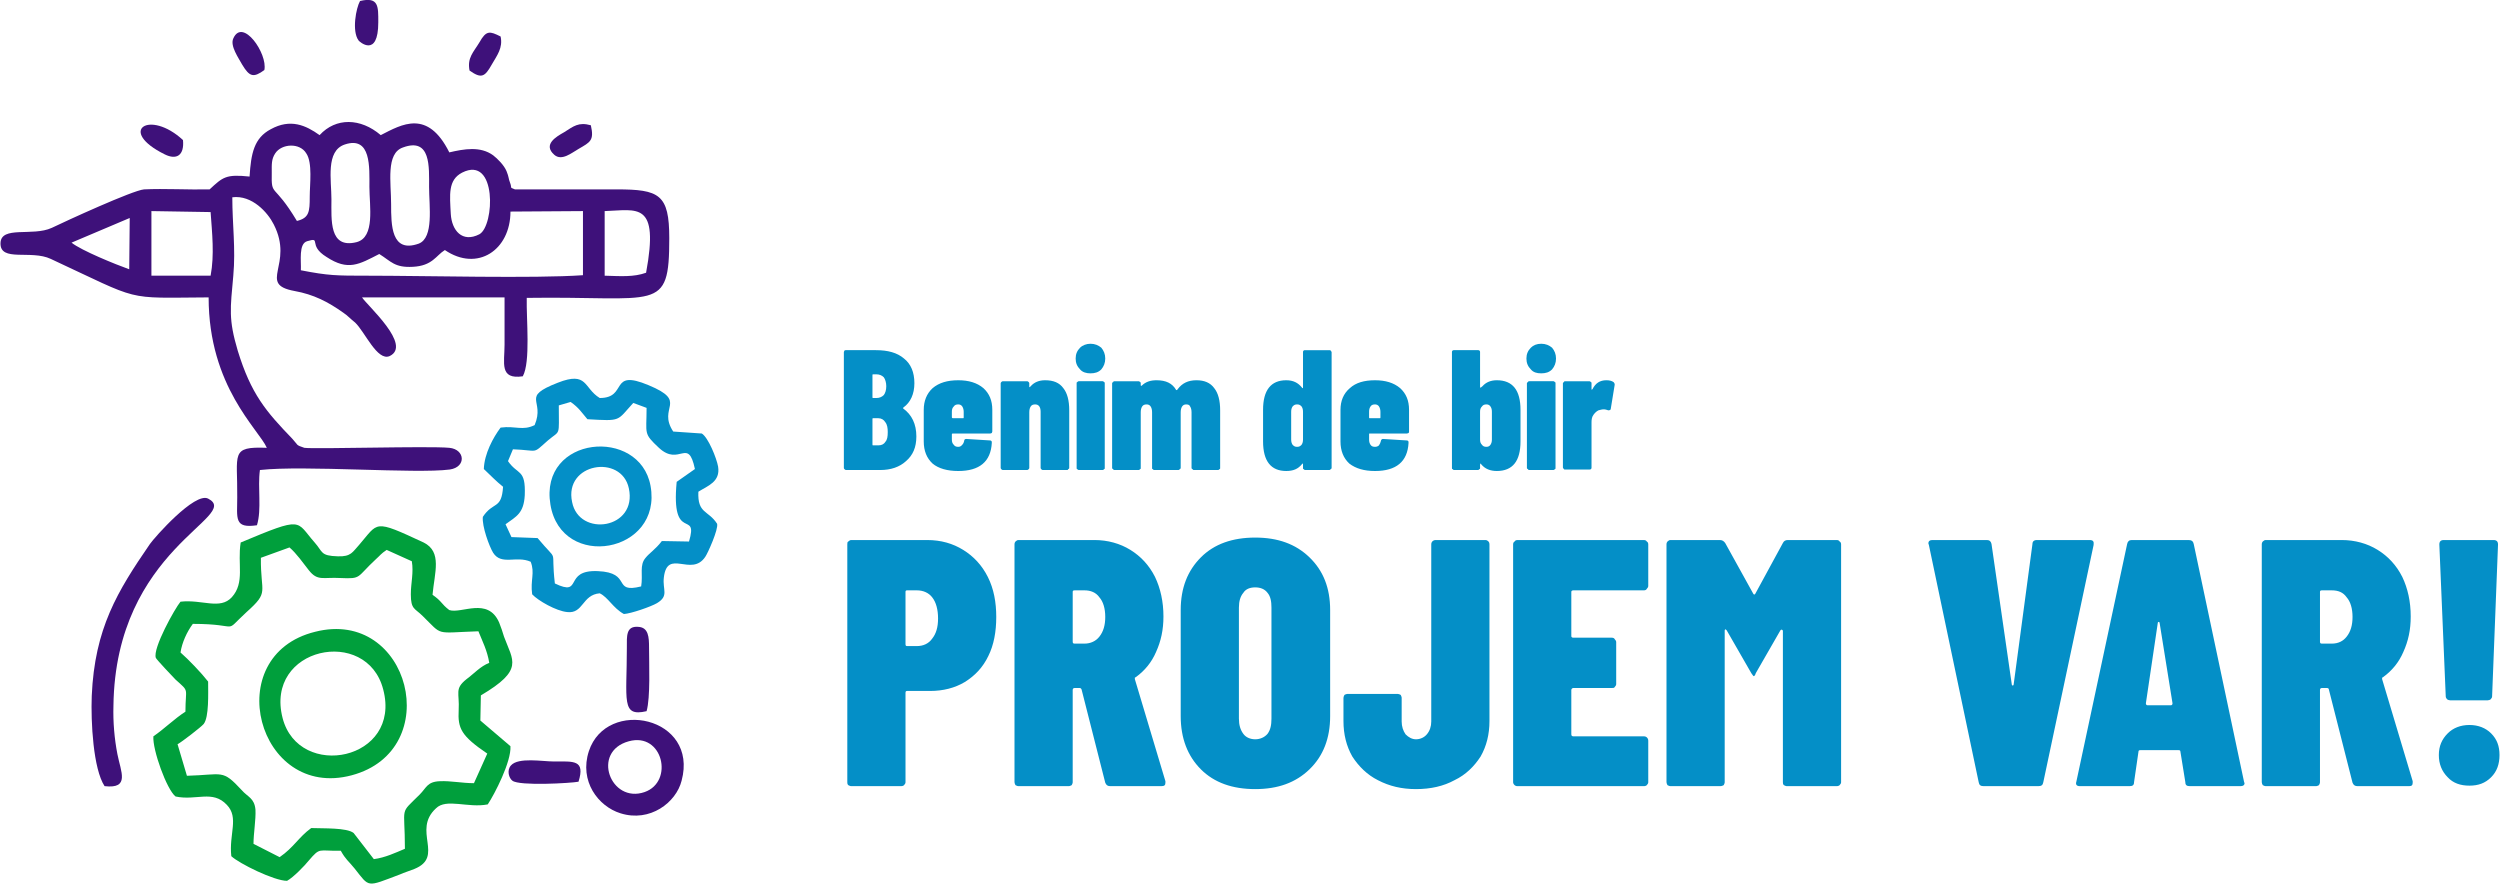 <?xml version="1.0" encoding="UTF-8"?>
<!DOCTYPE svg PUBLIC "-//W3C//DTD SVG 1.1//EN" "http://www.w3.org/Graphics/SVG/1.1/DTD/svg11.dtd">
<!-- Creator: CorelDRAW 2020 (64-Bit) -->
<svg xmlns="http://www.w3.org/2000/svg" xml:space="preserve" width="611px" height="216px" version="1.1" style="shape-rendering:geometricPrecision; text-rendering:geometricPrecision; image-rendering:optimizeQuality; fill-rule:evenodd; clip-rule:evenodd"
viewBox="0 0 50.67 17.92"
 xmlns:xlink="http://www.w3.org/1999/xlink"
 xmlns:xodm="http://www.corel.com/coreldraw/odm/2003">
 <defs>
  <style type="text/css">
   <![CDATA[
    .fil2 {fill:#009F3C}
    .fil3 {fill:#048FC7}
    .fil1 {fill:#3E117A}
    .fil0 {fill:#048FC7;fill-rule:nonzero}
   ]]>
  </style>
 </defs>
 <g id="Layer_x0020_1">
  <path class="fil0" d="M18.57 8.85c0,0.22 -0.07,0.38 -0.21,0.5 -0.13,0.12 -0.31,0.18 -0.52,0.18l-0.7 0c-0.01,0 -0.02,-0.01 -0.03,-0.02 0,0 -0.01,-0.01 -0.01,-0.02l0 -2.35c0,-0.01 0.01,-0.02 0.01,-0.03 0.01,-0.01 0.02,-0.01 0.03,-0.01l0.61 0c0.24,0 0.43,0.05 0.57,0.17 0.14,0.11 0.21,0.28 0.21,0.5 0,0.22 -0.08,0.39 -0.22,0.49 -0.01,0.01 -0.01,0.01 -0.01,0.02 0.18,0.13 0.27,0.32 0.27,0.57zm-0.88 -1.26c-0.01,0 -0.01,0.01 -0.01,0.02l0 0.44c0,0.01 0,0.02 0.01,0.02l0.07 0c0.06,0 0.11,-0.02 0.15,-0.06 0.03,-0.04 0.05,-0.1 0.05,-0.18 0,-0.07 -0.02,-0.14 -0.05,-0.18 -0.04,-0.04 -0.09,-0.06 -0.15,-0.06l-0.07 0zm0.11 1.44c0.06,0 0.11,-0.02 0.14,-0.07 0.04,-0.04 0.05,-0.11 0.05,-0.2 0,-0.08 -0.01,-0.15 -0.05,-0.2 -0.03,-0.05 -0.08,-0.08 -0.14,-0.08l-0.11 0c-0.01,0 -0.01,0.01 -0.01,0.02l0 0.51c0,0.01 0,0.02 0.01,0.02l0.11 0zm2.31 -0.28c0,0.01 -0.01,0.02 -0.01,0.03 -0.01,0 -0.02,0.01 -0.03,0.01l-0.76 0c-0.01,0 -0.02,0 -0.02,0.02l0 0.1c0,0.05 0.01,0.08 0.04,0.11 0.02,0.03 0.05,0.04 0.09,0.04 0.03,0 0.05,-0.01 0.07,-0.03 0.03,-0.03 0.04,-0.05 0.05,-0.09 0,-0.02 0.01,-0.04 0.04,-0.04l0.48 0.03c0.01,0 0.02,0 0.03,0.01 0.01,0.01 0.01,0.02 0.01,0.04 -0.02,0.38 -0.25,0.57 -0.68,0.57 -0.22,0 -0.4,-0.05 -0.52,-0.15 -0.12,-0.11 -0.18,-0.26 -0.18,-0.45l0 -0.64c0,-0.18 0.06,-0.33 0.18,-0.44 0.13,-0.11 0.3,-0.16 0.52,-0.16 0.21,0 0.38,0.05 0.51,0.16 0.12,0.11 0.18,0.25 0.18,0.44l0 0.44zm-0.69 -0.55c-0.04,0 -0.07,0.01 -0.09,0.04 -0.03,0.03 -0.04,0.06 -0.04,0.11l0 0.11c0,0.01 0.01,0.02 0.02,0.02l0.21 0c0.01,0 0.01,-0.01 0.01,-0.02l0 -0.11c0,-0.04 -0.01,-0.08 -0.03,-0.11 -0.02,-0.03 -0.05,-0.04 -0.08,-0.04zm1.76 -0.49c0.17,0 0.29,0.05 0.37,0.16 0.08,0.1 0.12,0.25 0.12,0.45l0 1.17c0,0.01 -0.01,0.02 -0.02,0.02 0,0.01 -0.01,0.02 -0.02,0.02l-0.5 0c-0.01,0 -0.02,-0.01 -0.03,-0.02 0,0 -0.01,-0.01 -0.01,-0.02l0 -1.14c0,-0.1 -0.04,-0.15 -0.11,-0.15 -0.04,0 -0.07,0.01 -0.09,0.04 -0.02,0.03 -0.03,0.07 -0.03,0.12l0 1.13c0,0.01 -0.01,0.02 -0.01,0.02 -0.01,0.01 -0.02,0.02 -0.03,0.02l-0.5 0c-0.01,0 -0.02,-0.01 -0.03,-0.02 0,0 -0.01,-0.01 -0.01,-0.02l0 -1.72c0,-0.01 0.01,-0.02 0.01,-0.02 0.01,-0.01 0.02,-0.02 0.03,-0.02l0.5 0c0.01,0 0.02,0.01 0.03,0.02 0,0 0.01,0.01 0.01,0.02l0 0.07c0,0.01 0,0.01 0.01,0.01 0,0 0.01,-0.01 0.02,-0.02 0.07,-0.08 0.17,-0.12 0.29,-0.12zm0.68 1.82c-0.01,0 -0.02,-0.01 -0.03,-0.02 -0.01,0 -0.01,-0.01 -0.01,-0.02l0 -1.72c0,-0.01 0,-0.02 0.01,-0.02 0.01,-0.01 0.02,-0.02 0.03,-0.02l0.49 0c0.01,0 0.02,0.01 0.03,0.02 0.01,0 0.01,0.01 0.01,0.02l0 1.72c0,0.01 0,0.02 -0.01,0.02 -0.01,0.01 -0.02,0.02 -0.03,0.02l-0.49 0zm0.24 -1.96c-0.08,0 -0.16,-0.02 -0.21,-0.08 -0.06,-0.06 -0.09,-0.13 -0.09,-0.22 0,-0.09 0.03,-0.16 0.09,-0.22 0.05,-0.05 0.13,-0.08 0.21,-0.08 0.09,0 0.16,0.03 0.22,0.08 0.05,0.06 0.08,0.13 0.08,0.22 0,0.09 -0.03,0.16 -0.08,0.22 -0.06,0.06 -0.13,0.08 -0.22,0.08zm2.15 0.14c0.16,0 0.28,0.05 0.36,0.16 0.08,0.1 0.12,0.25 0.12,0.45l0 1.17c0,0.01 0,0.02 -0.01,0.02 -0.01,0.01 -0.02,0.02 -0.03,0.02l-0.49 0c-0.02,0 -0.03,-0.01 -0.03,-0.02 -0.01,0 -0.02,-0.01 -0.02,-0.02l0 -1.13c0,-0.05 -0.01,-0.09 -0.03,-0.12 -0.01,-0.03 -0.04,-0.04 -0.08,-0.04 -0.03,0 -0.06,0.01 -0.08,0.04 -0.02,0.03 -0.03,0.07 -0.03,0.12l0 1.13c0,0.01 -0.01,0.02 -0.02,0.02 0,0.01 -0.01,0.02 -0.03,0.02l-0.49 0c-0.01,0 -0.02,-0.01 -0.03,-0.02 -0.01,0 -0.01,-0.01 -0.01,-0.02l0 -1.13c0,-0.05 -0.01,-0.09 -0.03,-0.12 -0.02,-0.03 -0.05,-0.04 -0.08,-0.04 -0.04,0 -0.07,0.01 -0.09,0.04 -0.02,0.03 -0.03,0.07 -0.03,0.12l0 1.13c0,0.01 0,0.02 -0.01,0.02 -0.01,0.01 -0.02,0.02 -0.03,0.02l-0.49 0c-0.02,0 -0.03,-0.01 -0.03,-0.02 -0.01,0 -0.02,-0.01 -0.02,-0.02l0 -1.72c0,-0.01 0.01,-0.02 0.02,-0.02 0,-0.01 0.01,-0.02 0.03,-0.02l0.49 0c0.01,0 0.02,0.01 0.03,0.02 0.01,0 0.01,0.01 0.01,0.02l0 0.04c0,0.01 0,0.01 0.01,0.01 0,0.01 0.01,0 0.01,0 0.08,-0.08 0.18,-0.11 0.3,-0.11 0.19,0 0.32,0.06 0.4,0.2l0 0c0.01,0 0.02,0 0.03,-0.02 0.09,-0.12 0.21,-0.18 0.38,-0.18zm2.16 -0.57c0,-0.01 0,-0.02 0.01,-0.03 0.01,-0.01 0.02,-0.01 0.03,-0.01l0.49 0c0.02,0 0.03,0 0.03,0.01 0.01,0.01 0.02,0.02 0.02,0.03l0 2.35c0,0.01 -0.01,0.02 -0.02,0.02 0,0.01 -0.01,0.02 -0.03,0.02l-0.49 0c-0.01,0 -0.02,-0.01 -0.03,-0.02 -0.01,0 -0.01,-0.01 -0.01,-0.02l0 -0.07c0,-0.01 0,-0.02 -0.01,-0.02 0,0 -0.01,0 -0.01,0.01 -0.08,0.1 -0.18,0.14 -0.32,0.14 -0.31,0 -0.47,-0.2 -0.47,-0.6l0 -0.64c0,-0.4 0.16,-0.6 0.47,-0.6 0.14,0 0.24,0.05 0.32,0.15 0,0.01 0.01,0.01 0.01,0.01 0.01,0 0.01,-0.01 0.01,-0.02l0 -0.71zm-0.12 1.92c0.04,0 0.06,-0.01 0.09,-0.04 0.02,-0.03 0.03,-0.06 0.03,-0.11l0 -0.56c0,-0.05 -0.01,-0.08 -0.03,-0.11 -0.03,-0.03 -0.05,-0.04 -0.09,-0.04 -0.04,0 -0.06,0.01 -0.09,0.04 -0.02,0.03 -0.03,0.06 -0.03,0.11l0 0.56c0,0.05 0.01,0.08 0.03,0.11 0.03,0.03 0.05,0.04 0.09,0.04zm2.27 -0.31c0,0.01 0,0.02 -0.01,0.03 -0.01,0 -0.02,0.01 -0.03,0.01l-0.76 0c-0.01,0 -0.01,0 -0.01,0.02l0 0.1c0,0.05 0.01,0.08 0.03,0.11 0.02,0.03 0.05,0.04 0.09,0.04 0.03,0 0.06,-0.01 0.08,-0.03 0.02,-0.03 0.03,-0.05 0.04,-0.09 0,-0.02 0.02,-0.04 0.04,-0.04l0.48 0.03c0.01,0 0.02,0 0.03,0.01 0.01,0.01 0.01,0.02 0.01,0.04 -0.02,0.38 -0.25,0.57 -0.68,0.57 -0.22,0 -0.39,-0.05 -0.52,-0.15 -0.12,-0.11 -0.18,-0.26 -0.18,-0.45l0 -0.64c0,-0.18 0.06,-0.33 0.19,-0.44 0.12,-0.11 0.29,-0.16 0.51,-0.16 0.21,0 0.38,0.05 0.51,0.16 0.12,0.11 0.18,0.25 0.18,0.44l0 0.44zm-0.69 -0.55c-0.04,0 -0.07,0.01 -0.09,0.04 -0.02,0.03 -0.03,0.06 -0.03,0.11l0 0.11c0,0.01 0,0.02 0.01,0.02l0.21 0c0.01,0 0.01,-0.01 0.01,-0.02l0 -0.11c0,-0.04 -0.01,-0.08 -0.03,-0.11 -0.02,-0.03 -0.05,-0.04 -0.08,-0.04zm2.47 -0.49c0.32,0 0.48,0.2 0.48,0.6l0 0.64c0,0.4 -0.16,0.6 -0.48,0.6 -0.13,0 -0.24,-0.04 -0.32,-0.14 0,-0.01 0,-0.01 -0.01,-0.01 0,0 -0.01,0.01 -0.01,0.02l0 0.07c0,0.01 0,0.02 -0.01,0.02 -0.01,0.01 -0.02,0.02 -0.03,0.02l-0.49 0c-0.01,0 -0.02,-0.01 -0.03,-0.02 -0.01,0 -0.01,-0.01 -0.01,-0.02l0 -2.35c0,-0.01 0,-0.02 0.01,-0.03 0.01,-0.01 0.02,-0.01 0.03,-0.01l0.49 0c0.01,0 0.02,0 0.03,0.01 0.01,0.01 0.01,0.02 0.01,0.03l0 0.71c0,0.01 0.01,0.01 0.01,0.01 0,0 0.02,-0.01 0.04,-0.03 0.07,-0.08 0.17,-0.12 0.29,-0.12zm-0.1 0.64c0,-0.05 -0.01,-0.08 -0.03,-0.11 -0.02,-0.03 -0.05,-0.04 -0.08,-0.04 -0.04,0 -0.07,0.01 -0.09,0.04 -0.03,0.03 -0.04,0.06 -0.04,0.11l0 0.56c0,0.05 0.01,0.08 0.04,0.11 0.02,0.03 0.05,0.04 0.09,0.04 0.03,0 0.06,-0.01 0.08,-0.04 0.02,-0.03 0.03,-0.06 0.03,-0.11l0 -0.56zm0.76 1.18c-0.02,0 -0.03,-0.01 -0.03,-0.02 -0.01,0 -0.02,-0.01 -0.02,-0.02l0 -1.72c0,-0.01 0.01,-0.02 0.02,-0.02 0,-0.01 0.01,-0.02 0.03,-0.02l0.49 0c0.01,0 0.02,0.01 0.03,0.02 0.01,0 0.01,0.01 0.01,0.02l0 1.72c0,0.01 0,0.02 -0.01,0.02 -0.01,0.01 -0.02,0.02 -0.03,0.02l-0.49 0zm0.24 -1.96c-0.09,0 -0.16,-0.02 -0.21,-0.08 -0.06,-0.06 -0.09,-0.13 -0.09,-0.22 0,-0.09 0.03,-0.16 0.09,-0.22 0.05,-0.05 0.12,-0.08 0.21,-0.08 0.09,0 0.16,0.03 0.22,0.08 0.05,0.06 0.08,0.13 0.08,0.22 0,0.09 -0.03,0.16 -0.08,0.22 -0.06,0.06 -0.13,0.08 -0.22,0.08zm1.32 0.14c0.06,0 0.11,0.01 0.15,0.04 0.01,0.01 0.02,0.03 0.02,0.05l-0.08 0.49c0,0.02 -0.02,0.03 -0.05,0.03 -0.03,-0.01 -0.06,-0.02 -0.09,-0.02 -0.04,0 -0.07,0.01 -0.11,0.02 -0.04,0.02 -0.07,0.05 -0.1,0.09 -0.03,0.04 -0.04,0.09 -0.04,0.15l0 0.92c0,0.01 0,0.02 -0.01,0.03 -0.01,0.01 -0.02,0.01 -0.03,0.01l-0.5 0c-0.01,0 -0.02,0 -0.02,-0.01 -0.01,-0.01 -0.02,-0.02 -0.02,-0.03l0 -1.71c0,-0.01 0.01,-0.02 0.02,-0.02 0,-0.01 0.01,-0.02 0.02,-0.02l0.5 0c0.01,0 0.02,0.01 0.03,0.02 0.01,0 0.01,0.01 0.01,0.02l0 0.12c0,0.01 0,0.01 0,0.01 0.01,0 0.01,0 0.02,-0.01 0.06,-0.12 0.15,-0.18 0.28,-0.18z"/>
  <path class="fil0" d="M18.79 10.95c0.28,0 0.52,0.07 0.73,0.2 0.21,0.13 0.38,0.31 0.5,0.55 0.12,0.24 0.17,0.51 0.17,0.81 0,0.3 -0.05,0.57 -0.16,0.79 -0.11,0.23 -0.27,0.4 -0.48,0.53 -0.2,0.12 -0.44,0.18 -0.7,0.18l-0.47 0c-0.02,0 -0.03,0.01 -0.03,0.04l0 1.81c0,0.02 -0.01,0.04 -0.03,0.06 -0.01,0.01 -0.03,0.02 -0.06,0.02l-1.01 0c-0.02,0 -0.04,-0.01 -0.06,-0.02 -0.02,-0.02 -0.02,-0.04 -0.02,-0.06l0 -4.82c0,-0.03 0,-0.05 0.02,-0.06 0.02,-0.02 0.04,-0.03 0.06,-0.03l1.54 0zm-0.21 2.15c0.13,0 0.24,-0.05 0.31,-0.15 0.08,-0.1 0.12,-0.23 0.12,-0.41 0,-0.18 -0.04,-0.33 -0.12,-0.43 -0.07,-0.09 -0.18,-0.14 -0.31,-0.14l-0.2 0c-0.02,0 -0.03,0.01 -0.03,0.03l0 1.06c0,0.03 0.01,0.04 0.03,0.04l0.2 0zm3.92 2.84c-0.05,0 -0.08,-0.02 -0.1,-0.07l-0.48 -1.89c-0.01,-0.02 -0.02,-0.03 -0.04,-0.03l-0.1 0c-0.03,0 -0.04,0.02 -0.04,0.04l0 1.87c0,0.02 -0.01,0.04 -0.02,0.06 -0.02,0.01 -0.04,0.02 -0.06,0.02l-1.02 0c-0.02,0 -0.04,-0.01 -0.06,-0.02 -0.01,-0.02 -0.02,-0.04 -0.02,-0.06l0 -4.82c0,-0.03 0.01,-0.05 0.02,-0.06 0.02,-0.02 0.04,-0.03 0.06,-0.03l1.54 0c0.27,0 0.52,0.07 0.73,0.2 0.21,0.13 0.38,0.31 0.5,0.55 0.11,0.23 0.17,0.5 0.17,0.8 0,0.27 -0.05,0.5 -0.15,0.72 -0.09,0.21 -0.23,0.38 -0.41,0.51 -0.01,0 -0.01,0.01 -0.02,0.01 0,0.01 0,0.02 0,0.03l0.62 2.07 0 0.03c0,0.05 -0.02,0.07 -0.08,0.07l-1.04 0zm-0.72 -3.97c-0.03,0 -0.04,0.01 -0.04,0.03l0 1.01c0,0.03 0.01,0.04 0.04,0.04l0.2 0c0.12,0 0.23,-0.05 0.3,-0.14 0.08,-0.1 0.12,-0.23 0.12,-0.4 0,-0.17 -0.04,-0.31 -0.12,-0.4 -0.07,-0.1 -0.18,-0.14 -0.3,-0.14l-0.2 0zm3.66 4.03c-0.46,0 -0.83,-0.13 -1.1,-0.4 -0.27,-0.27 -0.41,-0.63 -0.41,-1.08l0 -2.15c0,-0.45 0.14,-0.8 0.41,-1.07 0.27,-0.27 0.64,-0.4 1.1,-0.4 0.46,0 0.82,0.13 1.1,0.4 0.28,0.27 0.42,0.62 0.42,1.07l0 2.15c0,0.45 -0.14,0.81 -0.42,1.08 -0.28,0.27 -0.64,0.4 -1.1,0.4zm0 -1.01c0.1,0 0.19,-0.04 0.25,-0.11 0.06,-0.08 0.08,-0.18 0.08,-0.31l0 -2.25c0,-0.13 -0.02,-0.23 -0.08,-0.3 -0.06,-0.08 -0.15,-0.11 -0.25,-0.11 -0.1,0 -0.19,0.03 -0.24,0.11 -0.06,0.07 -0.09,0.17 -0.09,0.3l0 2.25c0,0.13 0.03,0.23 0.09,0.31 0.05,0.07 0.14,0.11 0.24,0.11zm3.26 1.01c-0.29,0 -0.54,-0.06 -0.77,-0.18 -0.22,-0.11 -0.39,-0.28 -0.52,-0.48 -0.12,-0.21 -0.18,-0.45 -0.18,-0.72l0 -0.47c0,-0.02 0.01,-0.04 0.02,-0.06 0.02,-0.01 0.04,-0.02 0.06,-0.02l1.02 0c0.02,0 0.04,0.01 0.06,0.02 0.01,0.02 0.02,0.04 0.02,0.06l0 0.48c0,0.1 0.03,0.19 0.08,0.26 0.06,0.06 0.13,0.1 0.21,0.1 0.09,0 0.17,-0.04 0.22,-0.1 0.06,-0.07 0.09,-0.16 0.09,-0.26l0 -3.59c0,-0.03 0.01,-0.05 0.02,-0.06 0.02,-0.02 0.04,-0.03 0.07,-0.03l1.01 0c0.02,0 0.04,0.01 0.06,0.03 0.01,0.01 0.02,0.03 0.02,0.06l0 3.58c0,0.27 -0.06,0.51 -0.18,0.72 -0.13,0.2 -0.3,0.37 -0.53,0.48 -0.22,0.12 -0.48,0.18 -0.78,0.18zm4.71 -4.12c0,0.02 -0.01,0.04 -0.03,0.06 -0.01,0.02 -0.03,0.03 -0.06,0.03l-1.43 0c-0.02,0 -0.04,0.01 -0.04,0.03l0 0.9c0,0.02 0.02,0.03 0.04,0.03l0.78 0c0.03,0 0.05,0.01 0.06,0.03 0.02,0.02 0.03,0.04 0.03,0.06l0 0.85c0,0.02 -0.01,0.04 -0.03,0.06 -0.01,0.02 -0.03,0.02 -0.06,0.02l-0.78 0c-0.02,0 -0.04,0.02 -0.04,0.04l0 0.9c0,0.03 0.02,0.04 0.04,0.04l1.43 0c0.03,0 0.05,0.01 0.06,0.02 0.02,0.02 0.03,0.04 0.03,0.07l0 0.84c0,0.02 -0.01,0.04 -0.03,0.06 -0.01,0.01 -0.03,0.02 -0.06,0.02l-2.56 0c-0.03,0 -0.05,-0.01 -0.06,-0.02 -0.02,-0.02 -0.03,-0.04 -0.03,-0.06l0 -4.82c0,-0.03 0.01,-0.05 0.03,-0.06 0.01,-0.02 0.03,-0.03 0.06,-0.03l2.56 0c0.03,0 0.05,0.01 0.06,0.03 0.02,0.01 0.03,0.03 0.03,0.06l0 0.84zm2.73 -0.87c0.02,-0.04 0.05,-0.06 0.1,-0.06l0.99 0c0.03,0 0.05,0.01 0.06,0.03 0.02,0.01 0.03,0.03 0.03,0.06l0 4.82c0,0.02 -0.01,0.04 -0.03,0.06 -0.01,0.01 -0.03,0.02 -0.06,0.02l-1.01 0c-0.02,0 -0.04,-0.01 -0.06,-0.02 -0.02,-0.02 -0.02,-0.04 -0.02,-0.06l0 -3.06c0,-0.02 -0.01,-0.03 -0.02,-0.03 -0.01,-0.01 -0.02,0 -0.03,0.01l-0.5 0.87c-0.01,0.04 -0.03,0.06 -0.04,0.06 -0.01,0 -0.02,-0.02 -0.05,-0.06l-0.5 -0.87c-0.01,-0.01 -0.02,-0.02 -0.03,-0.02 0,0 -0.01,0.01 -0.01,0.03l0 3.07c0,0.02 -0.01,0.04 -0.02,0.06 -0.02,0.01 -0.04,0.02 -0.07,0.02l-1.01 0c-0.02,0 -0.04,-0.01 -0.06,-0.02 -0.01,-0.02 -0.02,-0.04 -0.02,-0.06l0 -4.82c0,-0.03 0.01,-0.05 0.02,-0.06 0.02,-0.02 0.04,-0.03 0.06,-0.03l1 0c0.05,0 0.08,0.02 0.11,0.06l0.57 1.03c0.01,0.02 0.03,0.02 0.04,0l0.56 -1.03zm4.07 4.93c-0.06,0 -0.09,-0.02 -0.1,-0.08l-1.01 -4.81 -0.01 -0.03c0,-0.05 0.03,-0.07 0.08,-0.07l1.11 0c0.05,0 0.08,0.03 0.09,0.08l0.41 2.84c0,0.02 0.01,0.03 0.02,0.03 0.01,0 0.02,-0.01 0.02,-0.03l0.38 -2.84c0,-0.05 0.03,-0.08 0.09,-0.08l1.07 0c0.07,0 0.09,0.03 0.08,0.1l-1.02 4.81c-0.01,0.06 -0.04,0.08 -0.1,0.08l-1.11 0zm4.18 0c-0.06,0 -0.09,-0.02 -0.09,-0.08l-0.1 -0.62c0,-0.02 -0.01,-0.03 -0.04,-0.03l-0.77 0c-0.03,0 -0.04,0.01 -0.04,0.03l-0.09 0.62c0,0.06 -0.03,0.08 -0.09,0.08l-1.01 0c-0.06,0 -0.09,-0.03 -0.07,-0.09l1.03 -4.82c0.01,-0.05 0.04,-0.08 0.09,-0.08l1.16 0c0.06,0 0.09,0.03 0.1,0.08l1.02 4.82 0.01 0.03c0,0.04 -0.03,0.06 -0.08,0.06l-1.03 0zm-0.89 -1.68c0,0.02 0.01,0.04 0.03,0.04l0.48 0c0.02,0 0.03,-0.02 0.03,-0.04l-0.26 -1.62c0,-0.02 -0.01,-0.03 -0.02,-0.03 -0.01,0 -0.02,0.01 -0.02,0.03l-0.24 1.62zm4.29 1.68c-0.05,0 -0.08,-0.02 -0.1,-0.07l-0.48 -1.89c0,-0.02 -0.02,-0.03 -0.04,-0.03l-0.1 0c-0.03,0 -0.04,0.02 -0.04,0.04l0 1.87c0,0.02 -0.01,0.04 -0.02,0.06 -0.02,0.01 -0.04,0.02 -0.06,0.02l-1.02 0c-0.02,0 -0.04,-0.01 -0.06,-0.02 -0.01,-0.02 -0.02,-0.04 -0.02,-0.06l0 -4.82c0,-0.03 0.01,-0.05 0.02,-0.06 0.02,-0.02 0.04,-0.03 0.06,-0.03l1.54 0c0.27,0 0.52,0.07 0.73,0.2 0.21,0.13 0.38,0.31 0.5,0.55 0.11,0.23 0.17,0.5 0.17,0.8 0,0.27 -0.05,0.5 -0.15,0.72 -0.09,0.21 -0.23,0.38 -0.41,0.51 0,0 -0.01,0.01 -0.02,0.01 0,0.01 0,0.02 0,0.03l0.62 2.07 0 0.03c0,0.05 -0.02,0.07 -0.07,0.07l-1.05 0zm-0.72 -3.97c-0.03,0 -0.04,0.01 -0.04,0.03l0 1.01c0,0.03 0.01,0.04 0.04,0.04l0.2 0c0.13,0 0.23,-0.05 0.3,-0.14 0.08,-0.1 0.12,-0.23 0.12,-0.4 0,-0.17 -0.04,-0.31 -0.12,-0.4 -0.07,-0.1 -0.17,-0.14 -0.3,-0.14l-0.2 0zm2.6 2.23c-0.02,0 -0.05,-0.01 -0.06,-0.02 -0.02,-0.02 -0.03,-0.04 -0.03,-0.06l-0.13 -3.08c0,-0.06 0.03,-0.09 0.09,-0.09l1.01 0c0.06,0 0.09,0.03 0.09,0.09l-0.12 3.08c0,0.02 -0.01,0.04 -0.03,0.06 -0.01,0.01 -0.04,0.02 -0.06,0.02l-0.76 0zm0.39 1.73c-0.18,0 -0.33,-0.05 -0.44,-0.17 -0.12,-0.12 -0.18,-0.27 -0.18,-0.45 0,-0.18 0.06,-0.32 0.18,-0.44 0.11,-0.11 0.26,-0.17 0.44,-0.17 0.18,0 0.33,0.06 0.44,0.17 0.12,0.12 0.17,0.26 0.17,0.44 0,0.18 -0.05,0.33 -0.17,0.45 -0.12,0.12 -0.26,0.17 -0.44,0.17z"/>
  <path class="fil1" d="M3.06 4.28l1.2 0.02c0.03,0.42 0.08,0.87 0,1.29l-1.2 0 0 -1.31zm9.19 0c0.66,-0.02 1.11,-0.21 0.84,1.25 -0.25,0.09 -0.51,0.07 -0.84,0.06l0 -1.31zm-4.57 0.87c0.24,0.15 0.31,0.28 0.68,0.26 0.4,-0.02 0.47,-0.23 0.65,-0.34 0.66,0.45 1.33,0 1.33,-0.78l1.47 -0.01 0 1.3c-0.99,0.07 -3.19,0.01 -4.38,0.01 -0.61,0 -0.78,0 -1.34,-0.11 0.01,-0.19 -0.05,-0.54 0.13,-0.59 0.3,-0.09 0,0.08 0.39,0.32 0.44,0.29 0.66,0.15 1.07,-0.06zm-5.06 -0.73l-0.01 1.04c-0.28,-0.1 -0.97,-0.38 -1.17,-0.54l1.18 -0.5zm5.54 -1.43c0.57,-0.21 0.53,0.4 0.53,0.8 0,0.39 0.1,1.03 -0.21,1.15 -0.56,0.2 -0.56,-0.38 -0.56,-0.8 0,-0.44 -0.11,-1.03 0.24,-1.15zm-1.18 -0.06c0.54,-0.18 0.5,0.47 0.5,0.86 0,0.39 0.12,1.02 -0.26,1.12 -0.56,0.14 -0.51,-0.45 -0.51,-0.87 0,-0.39 -0.12,-0.98 0.27,-1.11zm2.38 0.57c0.71,-0.36 0.66,1.08 0.35,1.25 -0.35,0.18 -0.56,-0.08 -0.58,-0.41 -0.02,-0.39 -0.06,-0.69 0.23,-0.84zm-3.35 0.98c-0.48,-0.8 -0.52,-0.47 -0.51,-0.98 0,-0.16 -0.01,-0.27 0.07,-0.39 0.13,-0.2 0.5,-0.22 0.63,0 0.13,0.19 0.07,0.63 0.07,0.88 0,0.3 -0.01,0.43 -0.26,0.49zm0.46 -1.74c-0.28,-0.2 -0.59,-0.34 -0.99,-0.12 -0.34,0.18 -0.4,0.49 -0.43,0.96 -0.48,-0.05 -0.54,0.01 -0.81,0.26 -0.42,0.01 -0.92,-0.02 -1.33,0 -0.23,0.02 -1.58,0.64 -1.87,0.78 -0.39,0.18 -1.03,-0.05 -1.04,0.31 -0.01,0.39 0.62,0.13 1.02,0.32 1.87,0.87 1.46,0.79 3.2,0.78 0,1.81 1.02,2.68 1.18,3.05 -0.75,-0.03 -0.59,0.12 -0.6,1 0,0.43 -0.07,0.64 0.4,0.57 0.1,-0.33 0.01,-0.76 0.06,-1.12 0.9,-0.1 3.16,0.08 3.85,-0.01 0.34,-0.05 0.31,-0.41 -0.01,-0.44 -0.42,-0.04 -2.72,0.03 -2.94,0 -0.18,-0.06 -0.12,-0.05 -0.24,-0.18 -0.54,-0.56 -0.84,-0.91 -1.11,-1.79 -0.19,-0.64 -0.15,-0.85 -0.09,-1.52 0.05,-0.55 -0.02,-1.04 -0.02,-1.59 0.4,-0.05 0.72,0.31 0.84,0.55 0.42,0.82 -0.34,1.21 0.42,1.35 0.39,0.07 0.68,0.22 0.99,0.44 0.09,0.06 0.15,0.13 0.24,0.2 0.2,0.19 0.45,0.79 0.7,0.68 0.46,-0.22 -0.45,-1.02 -0.56,-1.19l2.89 0c0,0.33 0,0.65 0,0.96 0,0.37 -0.11,0.71 0.37,0.64 0.16,-0.29 0.07,-1.16 0.08,-1.59 2.66,-0.04 2.89,0.32 2.89,-1.21 0,-0.89 -0.2,-0.99 -1.07,-0.99 -0.68,0 -1.37,0 -2.06,0 -0.12,-0.05 -0.05,-0.01 -0.1,-0.14 -0.03,-0.07 -0.02,-0.11 -0.07,-0.23 -0.05,-0.12 -0.18,-0.25 -0.27,-0.32 -0.26,-0.19 -0.59,-0.13 -0.89,-0.06 -0.44,-0.88 -0.96,-0.57 -1.39,-0.35 -0.41,-0.35 -0.91,-0.36 -1.24,0z"/>
  <path class="fil2" d="M5.86 11.1c0.14,0.12 0.28,0.32 0.39,0.46 0.18,0.23 0.29,0.14 0.64,0.16 0.44,0.02 0.32,-0.01 0.72,-0.38 0.09,-0.08 0.1,-0.11 0.22,-0.19l0.51 0.23c0.04,0.23 -0.02,0.44 -0.02,0.67 0,0.31 0.08,0.28 0.24,0.44 0.42,0.41 0.23,0.34 1.13,0.31 0.08,0.2 0.18,0.39 0.22,0.64 -0.18,0.07 -0.31,0.22 -0.46,0.33 -0.25,0.2 -0.14,0.27 -0.16,0.63 -0.02,0.37 0.05,0.52 0.58,0.88l-0.27 0.6c-0.24,0 -0.47,-0.05 -0.69,-0.04 -0.26,0.01 -0.27,0.13 -0.41,0.27 -0.42,0.42 -0.3,0.2 -0.3,1.1 -0.19,0.08 -0.4,0.18 -0.63,0.21l-0.41 -0.53c-0.14,-0.11 -0.61,-0.09 -0.86,-0.1 -0.26,0.19 -0.35,0.39 -0.64,0.59l-0.53 -0.27c0,-0.21 0.05,-0.49 0.04,-0.69 -0.02,-0.24 -0.16,-0.26 -0.28,-0.4 -0.4,-0.43 -0.37,-0.31 -1.11,-0.29l-0.19 -0.64c0.08,-0.04 0.48,-0.35 0.53,-0.41 0.11,-0.14 0.09,-0.62 0.09,-0.86 -0.14,-0.18 -0.4,-0.45 -0.56,-0.59 0.03,-0.2 0.13,-0.42 0.25,-0.58 1.01,0 0.59,0.22 1.09,-0.24 0.47,-0.42 0.28,-0.37 0.29,-1.1l0.58 -0.21zm2.9 0.96c0.04,-0.45 0.2,-0.87 -0.18,-1.06 -1.03,-0.48 -0.91,-0.41 -1.31,0.05 -0.13,0.14 -0.16,0.24 -0.43,0.23 -0.36,-0.01 -0.3,-0.09 -0.47,-0.28 -0.39,-0.44 -0.21,-0.54 -1.5,0 -0.07,0.44 0.09,0.81 -0.18,1.11 -0.24,0.26 -0.6,0.04 -1.04,0.09 -0.11,0.13 -0.57,0.95 -0.5,1.14 0.02,0.04 0.35,0.39 0.4,0.44 0.29,0.26 0.2,0.15 0.2,0.65 -0.22,0.14 -0.43,0.35 -0.65,0.5 -0.02,0.27 0.27,1.08 0.45,1.22 0.42,0.09 0.75,-0.14 1.04,0.17 0.25,0.26 0.04,0.59 0.09,1.04 0.16,0.15 0.87,0.5 1.13,0.5 0.13,-0.07 0.36,-0.31 0.44,-0.41 0.24,-0.28 0.19,-0.19 0.65,-0.2 0.1,0.18 0.15,0.2 0.28,0.36 0.31,0.39 0.23,0.38 0.92,0.12 0.09,-0.04 0.19,-0.07 0.29,-0.11 0.62,-0.25 -0.05,-0.78 0.44,-1.23 0.21,-0.21 0.65,0 1.05,-0.08 0.14,-0.21 0.48,-0.87 0.46,-1.18l-0.61 -0.52 0.01 -0.51c0.88,-0.52 0.65,-0.7 0.47,-1.19 -0.03,-0.1 -0.06,-0.19 -0.1,-0.29 -0.23,-0.52 -0.76,-0.17 -1.01,-0.25 -0.17,-0.13 -0.14,-0.17 -0.34,-0.31z"/>
  <path class="fil3" d="M10.29 9.35l0.1 -0.24c0.54,0.02 0.38,0.11 0.71,-0.18 0.26,-0.22 0.22,-0.06 0.22,-0.71l0.24 -0.07c0.17,0.12 0.22,0.21 0.34,0.35 0.7,0.04 0.59,0.04 0.93,-0.33l0.27 0.1c0,0.54 -0.07,0.51 0.25,0.81 0.42,0.39 0.59,-0.23 0.73,0.43l-0.37 0.26c-0.12,1.27 0.45,0.54 0.25,1.21l-0.55 -0.01c-0.13,0.17 -0.25,0.24 -0.33,0.34 -0.13,0.15 -0.05,0.34 -0.09,0.58 -0.6,0.15 -0.17,-0.28 -0.88,-0.31 -0.71,-0.03 -0.29,0.53 -0.87,0.25 -0.09,-0.78 0.1,-0.38 -0.35,-0.92l-0.53 -0.02 -0.12 -0.26c0.22,-0.16 0.37,-0.22 0.39,-0.59 0.02,-0.54 -0.14,-0.4 -0.34,-0.69zm0.54 -0.73c-0.25,0.12 -0.38,0.01 -0.69,0.05 -0.15,0.2 -0.33,0.53 -0.34,0.84 0.16,0.15 0.24,0.24 0.39,0.36 -0.03,0.47 -0.2,0.29 -0.41,0.61 -0.02,0.19 0.13,0.6 0.21,0.73 0.17,0.26 0.47,0.05 0.76,0.18 0.09,0.23 -0.01,0.37 0.03,0.66 0.12,0.13 0.49,0.34 0.71,0.36 0.33,0.04 0.3,-0.35 0.66,-0.38 0.17,0.08 0.27,0.3 0.49,0.42 0.15,-0.01 0.55,-0.15 0.67,-0.22 0.25,-0.15 0.11,-0.27 0.14,-0.52 0.07,-0.6 0.56,0 0.84,-0.42 0.05,-0.07 0.27,-0.56 0.24,-0.67 -0.18,-0.28 -0.4,-0.2 -0.38,-0.65 0.19,-0.12 0.45,-0.2 0.4,-0.51 -0.03,-0.17 -0.2,-0.59 -0.33,-0.67l-0.58 -0.04c-0.33,-0.5 0.32,-0.6 -0.5,-0.94 -0.81,-0.34 -0.41,0.26 -0.99,0.26 -0.33,-0.2 -0.24,-0.55 -0.85,-0.31 -0.77,0.3 -0.25,0.34 -0.47,0.86z"/>
  <path class="fil2" d="M5.72 14.56c-0.37,-1.44 1.71,-1.87 2.04,-0.58 0.38,1.44 -1.71,1.85 -2.04,0.58zm0.66 -1.75c-1.95,0.48 -1.17,3.42 0.74,2.91 1.91,-0.51 1.18,-3.4 -0.74,-2.91z"/>
  <path class="fil1" d="M2.11 15.94c0.52,0.06 0.33,-0.29 0.26,-0.65 -0.06,-0.31 -0.09,-0.65 -0.08,-0.98 0.04,-3.2 2.62,-3.84 1.92,-4.2 -0.27,-0.14 -1.09,0.79 -1.18,0.92 -0.66,0.96 -1.12,1.71 -1.18,3.08 -0.02,0.53 0.03,1.48 0.26,1.83z"/>
  <path class="fil3" d="M11.59 10.18c-0.17,-0.79 1,-0.98 1.15,-0.28 0.18,0.83 -1.01,1 -1.15,0.28zm-0.44 0.05c0.22,1.35 2.28,0.99 2.03,-0.38 -0.22,-1.2 -2.26,-1.02 -2.03,0.38z"/>
  <path class="fil1" d="M12.74 15.03c0.69,-0.19 0.92,0.82 0.32,1.03 -0.69,0.24 -1.09,-0.82 -0.32,-1.03zm1.07 0.8c0.35,-1.3 -1.52,-1.69 -1.88,-0.6 -0.2,0.61 0.19,1.12 0.64,1.26 0.6,0.19 1.13,-0.22 1.24,-0.66z"/>
  <path class="fil1" d="M12.7 13.13c0,1.08 -0.12,1.41 0.4,1.29 0.08,-0.28 0.05,-0.95 0.05,-1.29 0,-0.21 -0.01,-0.41 -0.22,-0.42 -0.25,-0.02 -0.23,0.19 -0.23,0.42z"/>
  <path class="fil1" d="M11.22 15.44c-0.23,0 -0.72,-0.09 -0.87,0.08 -0.09,0.1 -0.04,0.26 0.03,0.31 0.14,0.11 1.19,0.05 1.34,0.02 0.14,-0.45 -0.1,-0.41 -0.5,-0.41z"/>
  <path class="fil1" d="M3.7 2.84c-0.68,-0.63 -1.34,-0.19 -0.37,0.29 0.24,0.12 0.4,0.02 0.37,-0.29z"/>
  <path class="fil1" d="M9.51 1.43c0.24,0.17 0.31,0.13 0.45,-0.12 0.11,-0.19 0.23,-0.34 0.18,-0.57 -0.22,-0.11 -0.29,-0.13 -0.43,0.12 -0.12,0.2 -0.25,0.31 -0.2,0.57z"/>
  <path class="fil1" d="M7.66 0.45c0,-0.32 0.01,-0.52 -0.37,-0.43 -0.08,0.14 -0.17,0.61 -0.03,0.8 0.01,0.02 0.4,0.37 0.4,-0.37z"/>
  <path class="fil1" d="M11.97 2.54c-0.25,-0.07 -0.35,0.02 -0.54,0.14 -0.16,0.09 -0.44,0.25 -0.2,0.46 0.15,0.13 0.35,-0.04 0.49,-0.12 0.24,-0.14 0.32,-0.17 0.25,-0.48z"/>
  <path class="fil1" d="M5.35 1.42c0.07,-0.33 -0.44,-1.07 -0.63,-0.64 -0.07,0.15 0.11,0.4 0.18,0.53 0.15,0.25 0.23,0.27 0.45,0.11z"/>
 </g>
</svg>
